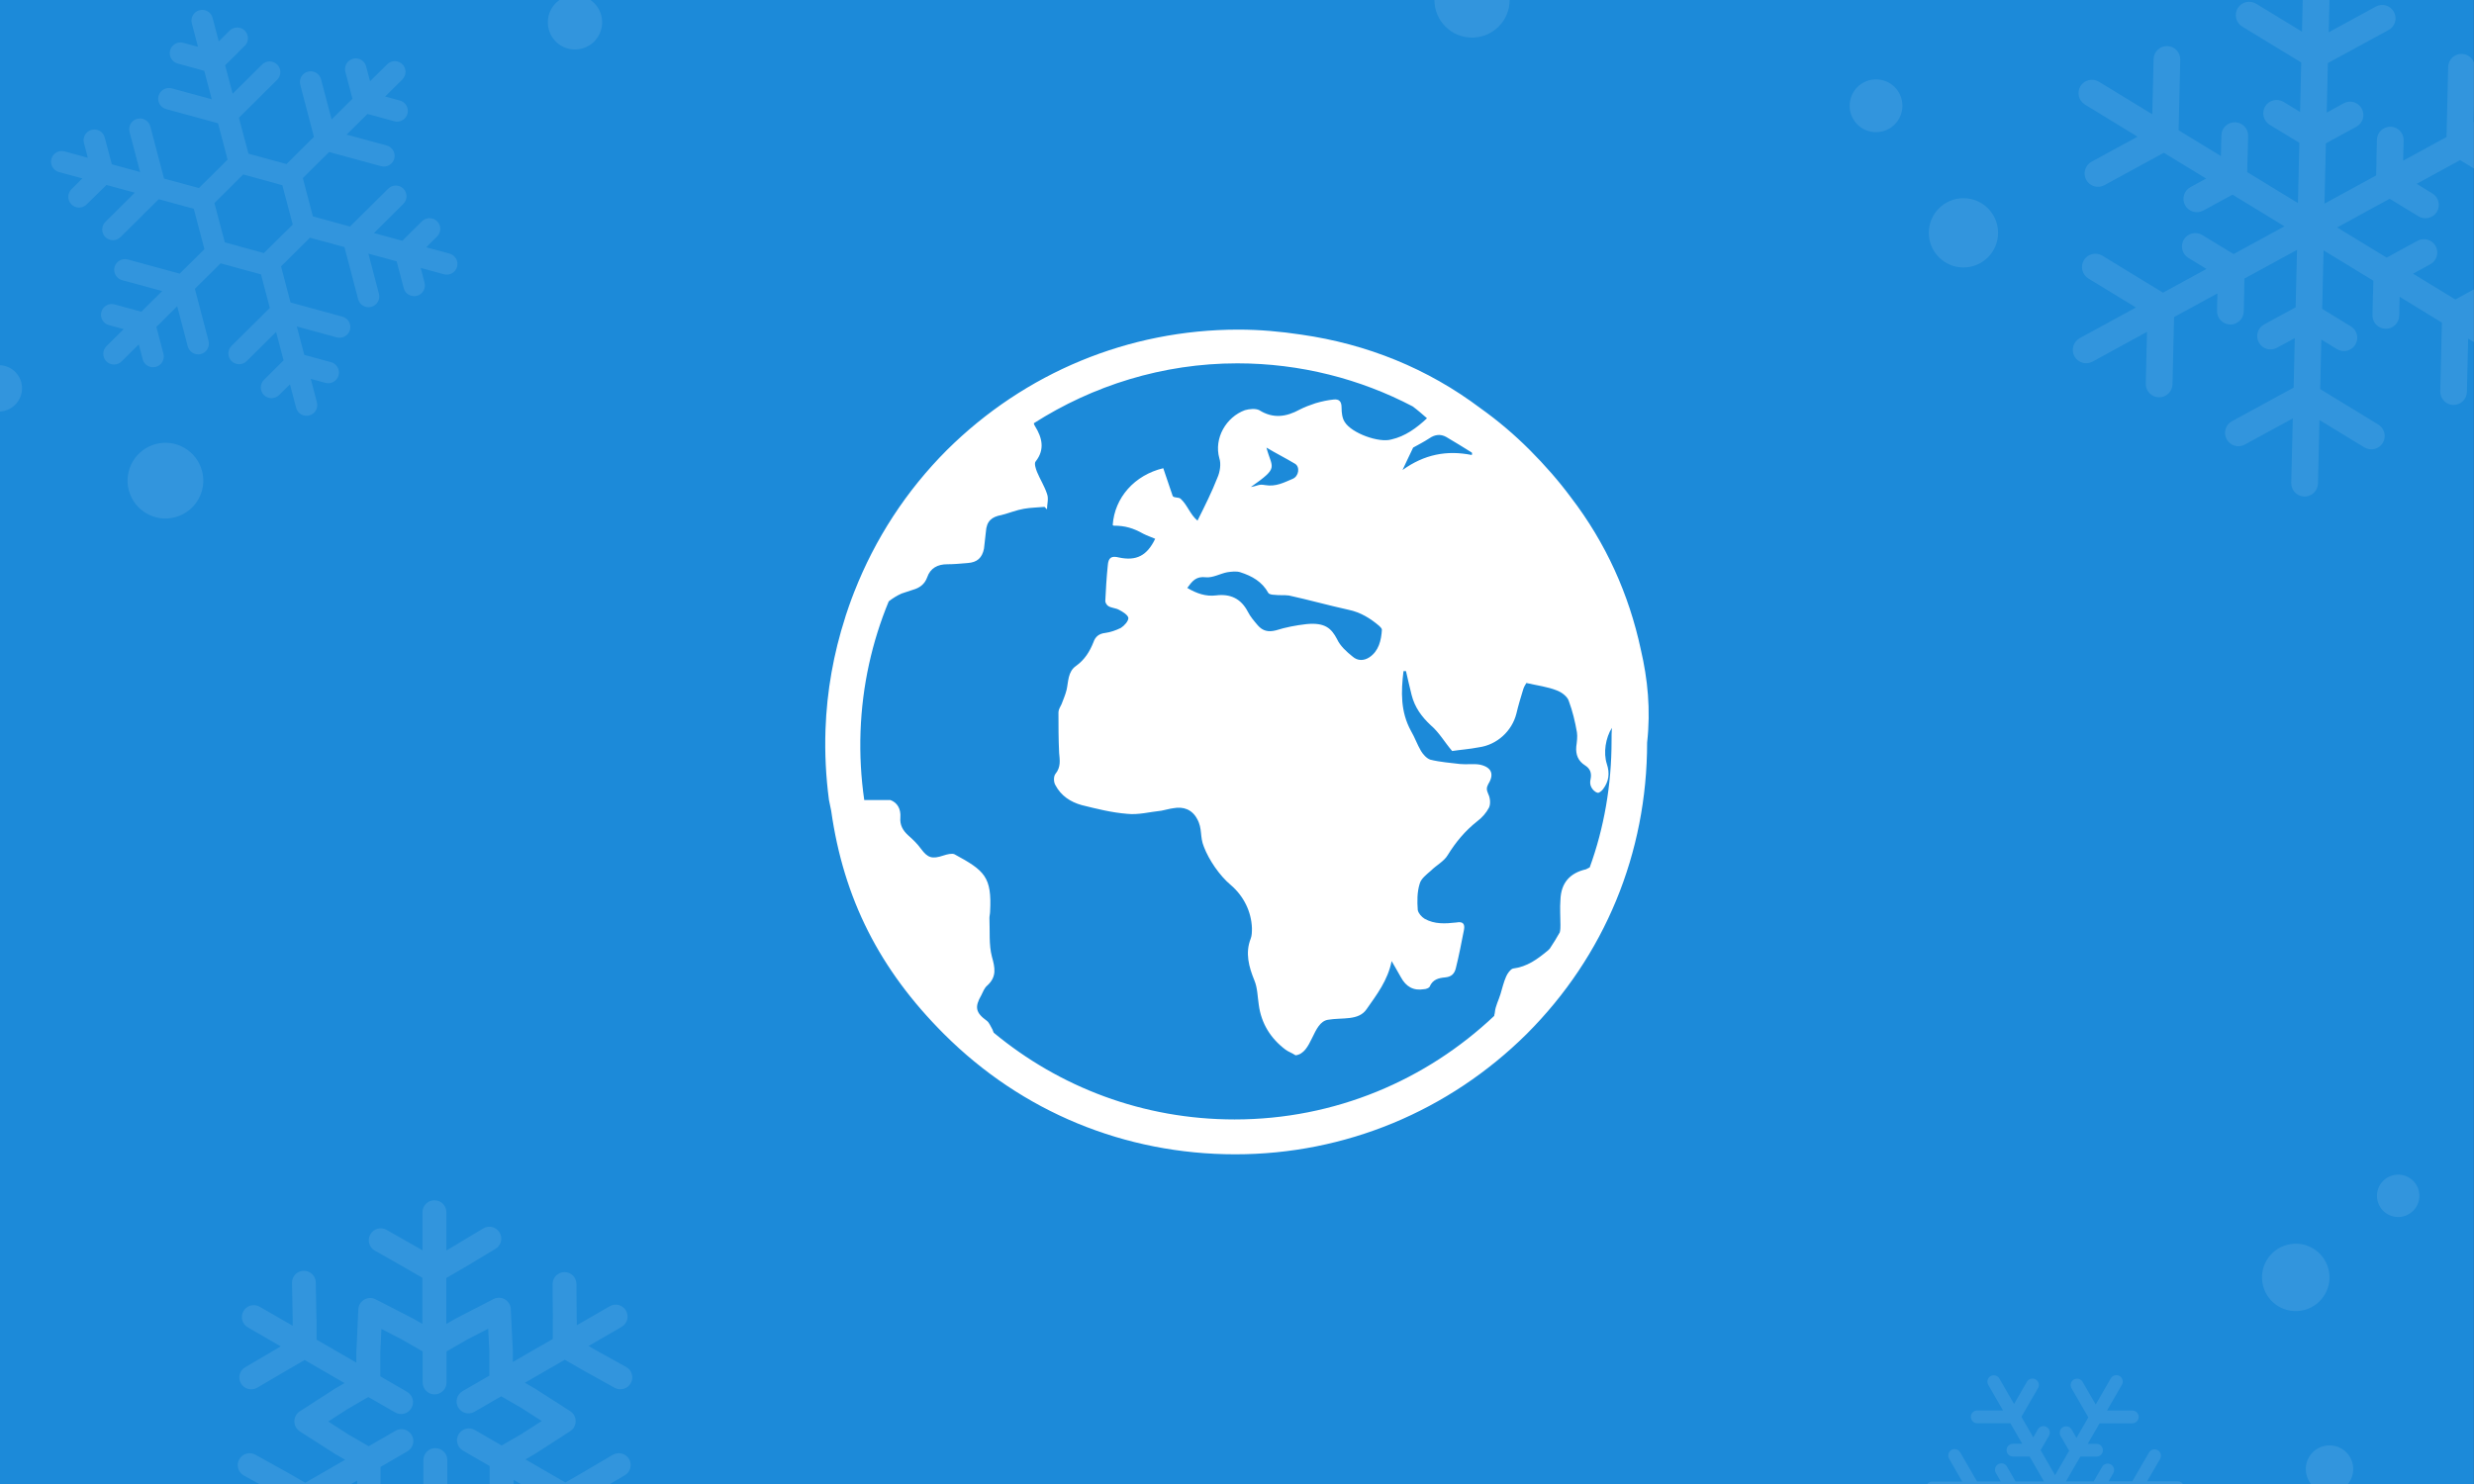 <?xml version="1.0" encoding="utf-8"?>
<!-- Generator: Adobe Illustrator 26.4.0, SVG Export Plug-In . SVG Version: 6.00 Build 0)  -->
<svg version="1.1" id="Ebene_1" xmlns="http://www.w3.org/2000/svg" xmlns:xlink="http://www.w3.org/1999/xlink" x="0px" y="0px"
	 width="300px" height="180px" viewBox="0 0 300 180" style="enable-background:new 0 0 300 180;" xml:space="preserve">
<rect x="0" y="0" width="300" height="180" fill="#333333" stroke="none"/>
<style type="text/css">
	.st0{fill:#1C8AD9;}
	.st1{fill:#FFFFFF;}
	.st2{opacity:0.1;}
	.st3{fill-rule:evenodd;clip-rule:evenodd;fill:#FFFFFF;}
</style>
<g>
	<rect x="-0.01" y="0" class="st0" width="300" height="180"/>
</g>
<g class="st2">
	<path class="st1" d="M75.45,183.78c0.69,0.4,0.93,1.28,0.53,1.97c-0.4,0.69-1.28,0.93-1.97,0.53l-4-2.31v0.77c0,0.03,0,0.07,0,0.1
		l0.08,4.34c0.01,0.8-0.62,1.45-1.42,1.46c-0.8,0.01-1.45-0.62-1.46-1.42l-0.08-4.34c-0.01-0.05-0.01-0.1-0.01-0.15v-2.44
		l-4.83-2.79v1.23c0,0.06,0,0.12-0.01,0.18l-0.23,5.05c-0.03,0.8-0.71,1.41-1.5,1.38c-0.22-0.01-0.42-0.07-0.6-0.16l0,0l-4.55-2.34
		c-0.02-0.01-0.04-0.02-0.06-0.03l-1.06-0.61v5.59l2.09,1.21l0,0l3.68,2.09c0.69,0.39,0.94,1.27,0.54,1.97
		c-0.39,0.69-1.27,0.94-1.97,0.54l-3.71-2.11l0,0l-0.64-0.37v4.62c0,0.8-0.65,1.45-1.45,1.45c-0.8,0-1.45-0.65-1.45-1.45v-4.63
		l-0.69,0.4l-3.78,2.27c-0.68,0.41-1.57,0.19-1.98-0.5c-0.41-0.68-0.19-1.57,0.5-1.98l3.78-2.27c0.02-0.01,0.04-0.03,0.07-0.04
		l2.11-1.22v-5.58l-1.06,0.61c-0.02,0.01-0.05,0.03-0.07,0.04l-4.59,2.37c-0.71,0.37-1.58,0.09-1.94-0.62
		c-0.11-0.2-0.16-0.42-0.16-0.64l-0.25-5.07c0-0.02,0-0.05,0-0.07h0v-1.23l-4.84,2.79v2.42h-0.01l0.03,4.24
		c0,0.8-0.64,1.44-1.44,1.45c-0.8,0-1.44-0.64-1.45-1.44l-0.03-4.26h-0.01v-0.75l-4,2.31c-0.69,0.4-1.57,0.16-1.97-0.53
		c-0.4-0.69-0.16-1.57,0.53-1.97l4.01-2.32l-0.65-0.38l0,0l-3.91-2.17c-0.7-0.39-0.95-1.27-0.56-1.96c0.39-0.7,1.27-0.95,1.96-0.56
		l3.91,2.17l0,0l2.13,1.23l4.84-2.79l-1.07-0.62c-0.02-0.01-0.04-0.02-0.06-0.03l0,0l-4.36-2.79c-0.67-0.43-0.87-1.32-0.44-2
		c0.12-0.19,0.28-0.34,0.46-0.45l4.28-2.76c0.03-0.02,0.06-0.04,0.09-0.05l1.03-0.6l-4.84-2.8l-2.09,1.21l0,0l-3.66,2.15
		c-0.69,0.4-1.57,0.17-1.97-0.51c-0.4-0.69-0.17-1.57,0.51-1.97l3.67-2.15l0,0l0.65-0.38l-4-2.31c-0.69-0.4-0.93-1.28-0.53-1.97
		c0.4-0.69,1.28-0.93,1.97-0.53l4,2.31v-0.77c0-0.03,0-0.07,0-0.1l-0.08-4.34c-0.01-0.8,0.62-1.45,1.42-1.46
		c0.8-0.01,1.45,0.62,1.46,1.42l0.08,4.34c0.01,0.05,0.01,0.1,0.01,0.15v2.44l4.83,2.79v-1.23c0-0.06,0-0.12,0.01-0.18l0.23-5.05
		c0.03-0.8,0.71-1.41,1.5-1.38c0.22,0.01,0.42,0.07,0.6,0.16l0,0l4.55,2.34c0.02,0.01,0.04,0.02,0.06,0.03l1.06,0.61v-5.59
		l-2.09-1.21l0,0l-3.68-2.09c-0.69-0.39-0.94-1.27-0.54-1.97c0.39-0.69,1.27-0.94,1.97-0.54l3.71,2.11l0,0l0.64,0.37v-4.62
		c0-0.8,0.65-1.45,1.45-1.45c0.8,0,1.45,0.65,1.45,1.45v4.63l0.69-0.4l3.78-2.27c0.68-0.41,1.57-0.19,1.98,0.5
		c0.41,0.68,0.19,1.57-0.5,1.98l-3.78,2.27c-0.02,0.01-0.04,0.03-0.07,0.04l-2.11,1.22v5.58l1.06-0.61
		c0.02-0.01,0.05-0.03,0.07-0.04l4.59-2.37c0.71-0.37,1.58-0.09,1.94,0.62c0.11,0.2,0.16,0.42,0.16,0.64l0.25,5.07
		c0,0.02,0,0.05,0,0.07h0v1.23l4.84-2.79v-2.42h0.01l-0.03-4.24c0-0.8,0.64-1.44,1.44-1.45c0.8,0,1.44,0.64,1.45,1.44l0.03,4.26
		h0.01v0.75l4-2.31c0.69-0.4,1.57-0.16,1.97,0.53c0.4,0.69,0.16,1.57-0.53,1.97l-4.01,2.32l0.65,0.38l0,0l3.91,2.17
		c0.7,0.39,0.95,1.27,0.56,1.96c-0.39,0.7-1.27,0.95-1.96,0.56l-3.91-2.17l0,0l-2.13-1.23l-4.84,2.79l1.07,0.62
		c0.02,0.01,0.04,0.02,0.06,0.03l0,0l4.36,2.79c0.67,0.43,0.87,1.32,0.44,2c-0.12,0.19-0.28,0.34-0.46,0.45l-4.28,2.76
		c-0.03,0.02-0.06,0.04-0.09,0.05l-1.03,0.6l4.84,2.8l2.09-1.21l0,0l3.66-2.15c0.69-0.4,1.57-0.17,1.97,0.51s0.17,1.57-0.51,1.97
		l-3.67,2.15l0,0l-0.65,0.38L75.45,183.78L75.45,183.78z M59.39,177.83l-3.25-1.88c-0.69-0.4-0.93-1.28-0.53-1.97
		c0.4-0.69,1.28-0.93,1.97-0.53l3.25,1.88l2.47-1.43l2.39-1.54l-2.44-1.57l-2.47-1.43l-0.28,0.16l0,0l-2.97,1.72
		c-0.69,0.4-1.57,0.16-1.97-0.53c-0.4-0.69-0.16-1.57,0.53-1.97l2.97-1.72l0,0l0.28-0.16v-2.9h0l-0.14-2.8l-2.57,1.33l-2.48,1.43
		v3.76c0,0.8-0.65,1.45-1.45,1.45c-0.8,0-1.45-0.65-1.45-1.45v-3.76l-2.48-1.43l-2.52-1.3l-0.13,2.81l0,0.04v2.9l0.28,0.16
		c0.03,0.01,0.05,0.03,0.07,0.05l2.89,1.67c0.69,0.4,0.93,1.28,0.53,1.97c-0.4,0.69-1.28,0.93-1.97,0.53l-2.9-1.67
		c-0.03-0.01-0.05-0.03-0.08-0.04l-0.28-0.16l-2.47,1.43l-2.39,1.54l2.44,1.57l2.47,1.43l0.28-0.16l0,0l2.97-1.72
		c0.69-0.4,1.57-0.16,1.97,0.53c0.4,0.69,0.16,1.57-0.53,1.97l-2.97,1.72l0,0l-0.28,0.16v2.9h0l0.14,2.8l2.57-1.33l2.48-1.43v-3.76
		c0-0.8,0.65-1.45,1.45-1.45c0.8,0,1.45,0.65,1.45,1.45v3.76l2.48,1.43l2.52,1.3l0.13-2.81l0-0.04V177.83L59.39,177.83z"/>
</g>
<g class="st2">
	<path class="st3" d="M183.06,0c0-2.52-2.04-4.56-4.56-4.56c-2.52,0-4.56,2.04-4.56,4.56c0,2.52,2.04,4.56,4.56,4.56
		C181.02,4.56,183.06,2.52,183.06,0L183.06,0z"/>
</g>
<g class="st2">
	<path class="st3" d="M230.69,12.83c0-1.77-1.43-3.2-3.2-3.2s-3.2,1.43-3.2,3.2s1.43,3.2,3.2,3.2S230.69,14.59,230.69,12.83
		L230.69,12.83z"/>
</g>
<g class="st2">
	<path class="st1" d="M30.13,18.64l4.61,1.26l3.33-3.3l-1.66-6.32c-0.18-0.69,0.23-1.41,0.93-1.59c0.69-0.18,1.41,0.23,1.59,0.93
		l1.28,4.87l2.53-2.51l-0.86-3.26c-0.18-0.7,0.23-1.41,0.93-1.59c0.7-0.18,1.41,0.23,1.59,0.93l0.47,1.8l2.09-2.07
		c0.51-0.5,1.33-0.5,1.84,0.01c0.5,0.51,0.5,1.33-0.01,1.84l-2.09,2.07l1.8,0.49c0.69,0.19,1.1,0.91,0.91,1.6
		c-0.19,0.69-0.91,1.1-1.6,0.91l-3.25-0.89l-2.53,2.51l4.86,1.32c0.69,0.19,1.1,0.9,0.92,1.59c-0.19,0.69-0.9,1.1-1.59,0.92
		l-6.31-1.72l-3.19,3.16l1.22,4.65l4.5,1.23l4.64-4.6c0.51-0.5,1.33-0.5,1.84,0.01c0.5,0.51,0.5,1.33-0.01,1.84l-3.57,3.54
		l3.44,0.94l2.39-2.37c0.51-0.51,1.33-0.5,1.84,0.01c0.51,0.51,0.5,1.33-0.01,1.84l-1.32,1.31L52,30.08l0,0l2.51,0.68
		c0.69,0.19,1.1,0.9,0.92,1.59c-0.19,0.69-0.9,1.1-1.59,0.92l-2.51-0.69l0,0l-0.32-0.09l0.47,1.8c0.18,0.7-0.23,1.41-0.93,1.59
		c-0.7,0.18-1.41-0.23-1.59-0.93l-0.86-3.25l-3.43-0.94l1.28,4.87c0.18,0.69-0.23,1.41-0.93,1.59c-0.69,0.18-1.41-0.23-1.59-0.93
		l-1.66-6.32l-4.19-1.14l-1.98,1.97l0,0l-1.52,1.51l1.15,4.38l6.3,1.72c0.69,0.19,1.1,0.91,0.91,1.6c-0.19,0.69-0.91,1.1-1.6,0.91
		l-4.85-1.32l0.91,3.45l3.24,0.88c0.69,0.19,1.1,0.9,0.92,1.59c-0.19,0.69-0.9,1.1-1.59,0.92l-1.79-0.49l0.75,2.85
		c0.18,0.7-0.23,1.41-0.93,1.59c-0.7,0.18-1.41-0.23-1.59-0.93l-0.75-2.85l-1.32,1.31c-0.51,0.5-1.33,0.5-1.84-0.01
		c-0.5-0.51-0.5-1.33,0.01-1.84l2.38-2.36l-0.91-3.45l-3.57,3.54c-0.51,0.51-1.33,0.5-1.84-0.01c-0.51-0.51-0.5-1.33,0.01-1.84
		l4.64-4.6l-1.07-4.07l-4.9-1.34l-3.12,3.09l1.66,6.32c0.18,0.69-0.23,1.41-0.93,1.59c-0.69,0.18-1.41-0.23-1.59-0.93l-1.28-4.87
		l-2.53,2.51l0.86,3.26c0.18,0.7-0.23,1.41-0.93,1.59c-0.7,0.18-1.41-0.23-1.59-0.93l-0.47-1.8l-2.09,2.07
		c-0.51,0.5-1.33,0.5-1.84-0.01c-0.5-0.51-0.5-1.33,0.01-1.84l2.09-2.07l-1.8-0.49c-0.69-0.19-1.1-0.91-0.91-1.6
		c0.19-0.69,0.91-1.1,1.6-0.91l3.25,0.89l2.53-2.51l-4.86-1.32c-0.69-0.19-1.1-0.9-0.92-1.59c0.19-0.69,0.9-1.1,1.59-0.92l6.31,1.72
		l3-2.97l-1.29-4.9l-4.25-1.16l-4.64,4.6c-0.51,0.5-1.33,0.5-1.84-0.01c-0.5-0.51-0.5-1.33,0.01-1.84l3.57-3.54l-3.44-0.94
		L10.5,24.8c-0.51,0.51-1.33,0.5-1.84-0.01c-0.51-0.51-0.5-1.33,0.01-1.84l1.32-1.31l-0.33-0.09l0,0l-2.51-0.68
		c-0.69-0.19-1.1-0.9-0.92-1.59c0.19-0.69,0.9-1.1,1.59-0.92l2.51,0.69l0,0l0.32,0.09l-0.47-1.8c-0.18-0.7,0.23-1.41,0.93-1.59
		c0.7-0.18,1.41,0.23,1.59,0.93l0.86,3.25l3.43,0.94l-1.28-4.87c-0.18-0.69,0.23-1.41,0.93-1.59c0.69-0.18,1.41,0.23,1.59,0.93
		l1.66,6.32l4.23,1.15l1.77-1.75l0,0l1.71-1.7l-1.16-4.41l-6.3-1.72c-0.69-0.19-1.1-0.91-0.91-1.6c0.19-0.69,0.91-1.1,1.6-0.91
		l4.85,1.32l-0.91-3.45L21.54,7.7c-0.69-0.19-1.1-0.9-0.91-1.59c0.19-0.69,0.9-1.1,1.59-0.92l1.79,0.49l-0.75-2.85
		c-0.18-0.7,0.23-1.41,0.93-1.59c0.7-0.18,1.41,0.23,1.59,0.93l0.75,2.85l1.32-1.31c0.51-0.5,1.33-0.5,1.84,0.01
		c0.5,0.51,0.5,1.33-0.01,1.84L27.3,7.92l0.91,3.45l3.57-3.54c0.51-0.51,1.33-0.5,1.84,0.01c0.51,0.51,0.5,1.33-0.01,1.84l-4.64,4.6
		L30.13,18.64L30.13,18.64z M31.87,21.81l-2.38-0.65l-1.75,1.74l0,0l-1.74,1.73l1.26,4.77L32,30.7l1.75-1.73l0,0l1.75-1.73
		l-1.26-4.77L31.87,21.81L31.87,21.81z"/>
</g>
<g class="st2">
	<path class="st3" d="M24.5,57.13c-0.65-2.45-3.16-3.92-5.61-3.27c-2.45,0.65-3.92,3.16-3.27,5.61c0.65,2.45,3.16,3.92,5.61,3.27
		C23.68,62.09,25.15,59.58,24.5,57.13L24.5,57.13z"/>
</g>
<g class="st2">
	<path class="st3" d="M72.91,1.87c-0.46-1.76-2.26-2.81-4.02-2.35c-1.76,0.46-2.81,2.26-2.35,4.02C67,5.31,68.8,6.36,70.56,5.89
		C72.32,5.43,73.37,3.63,72.91,1.87L72.91,1.87z"/>
</g>
<g class="st2">
	<path class="st3" d="M2.58,46.39c-0.39-1.5-1.93-2.4-3.43-2c-1.5,0.39-2.4,1.93-2,3.43c0.39,1.5,1.93,2.4,3.43,2
		C2.07,49.42,2.97,47.89,2.58,46.39L2.58,46.39z"/>
</g>
<g class="st2">
	<path class="st3" d="M282.34,153.9c-0.57-2.18-2.81-3.49-5-2.91c-2.18,0.57-3.49,2.81-2.91,4.99c0.57,2.18,2.81,3.49,5,2.91
		C281.61,158.32,282.92,156.08,282.34,153.9L282.34,153.9z"/>
</g>
<g class="st2">
	<path class="st3" d="M293.29,144.39c-0.36-1.37-1.76-2.19-3.14-1.83c-1.37,0.36-2.19,1.76-1.83,3.14c0.36,1.37,1.76,2.19,3.14,1.83
		C292.84,147.16,293.65,145.76,293.29,144.39L293.29,144.39z"/>
</g>
<g class="st2">
	<path class="st3" d="M234.3,181.26c-0.43,0-0.77-0.35-0.77-0.78c0-0.43,0.35-0.77,0.78-0.77c1.21,0,2.42,0,3.64,0
		c-0.53-0.93-1.07-1.85-1.6-2.78c-0.21-0.37-0.09-0.84,0.28-1.06c0.37-0.21,0.84-0.09,1.06,0.28c0.68,1.18,1.37,2.37,2.05,3.55
		c0.96,0,1.92,0,2.88,0c-0.2-0.35-0.4-0.7-0.6-1.04c-0.21-0.37-0.09-0.85,0.28-1.06c0.37-0.21,0.85-0.09,1.06,0.28
		c0.21,0.36,0.41,0.71,0.62,1.07c0,0,0,0,0,0c0.14,0.25,0.29,0.5,0.43,0.75c1.15,0,2.3,0,3.45,0c-0.58-1.01-1.17-2.02-1.75-3.03
		c-0.67,0-1.35,0-2.02,0c-0.43,0-0.77-0.35-0.77-0.78c0-0.43,0.35-0.77,0.78-0.77c0.37,0,0.75,0,1.12,0
		c-0.48-0.83-0.96-1.66-1.44-2.49c-1.34,0-2.68,0-4.02,0c-0.43,0-0.77-0.35-0.77-0.78c0-0.43,0.35-0.77,0.78-0.77
		c1.04,0,2.08,0,3.12,0c-0.6-1.03-1.19-2.07-1.79-3.1c-0.21-0.37-0.09-0.85,0.28-1.06c0.37-0.21,0.85-0.09,1.06,0.28
		c0.6,1.03,1.19,2.07,1.79,3.1c0.15-0.26,0.3-0.51,0.44-0.77c0,0,0,0,0,0c0.37-0.64,0.74-1.29,1.12-1.93
		c0.21-0.37,0.69-0.5,1.06-0.28c0.37,0.21,0.5,0.69,0.28,1.06c-0.37,0.64-0.74,1.29-1.12,1.93c0,0,0,0,0,0
		c-0.3,0.51-0.59,1.03-0.89,1.54c0.48,0.83,0.96,1.66,1.44,2.49c0.19-0.32,0.37-0.65,0.56-0.97c0.21-0.37,0.69-0.5,1.06-0.28
		c0.37,0.21,0.5,0.69,0.28,1.06c-0.21,0.36-0.41,0.71-0.62,1.07c0,0,0,0,0,0c-0.13,0.23-0.26,0.45-0.39,0.68
		c0.58,1.01,1.17,2.02,1.75,3.03c0.57-0.99,1.14-1.97,1.71-2.96c-0.14-0.24-0.28-0.48-0.42-0.73c0,0,0,0,0,0
		c-0.21-0.36-0.41-0.71-0.62-1.07c-0.21-0.37-0.09-0.85,0.28-1.06c0.37-0.21,0.85-0.09,1.06,0.28c0.2,0.34,0.39,0.68,0.59,1.02
		c0.48-0.83,0.96-1.66,1.44-2.49c-0.68-1.18-1.36-2.35-2.04-3.53c-0.21-0.37-0.09-0.85,0.28-1.06c0.37-0.21,0.85-0.09,1.06,0.28
		c0.53,0.92,1.06,1.83,1.59,2.75c0.61-1.06,1.22-2.12,1.83-3.17c0.21-0.37,0.69-0.5,1.06-0.29c0.37,0.21,0.5,0.69,0.29,1.06
		c-0.6,1.04-1.21,2.09-1.81,3.13c0.28,0,0.56,0,0.84,0c0,0,0,0,0,0c0.74,0,1.49,0,2.23,0c0.43,0,0.77,0.35,0.77,0.78
		c0,0.43-0.35,0.77-0.78,0.77c-0.74,0-1.49,0-2.23,0c0,0,0,0,0,0c-0.58,0-1.15,0-1.73,0c-0.48,0.83-0.96,1.66-1.44,2.49
		c0.36,0,0.72,0,1.07,0c0.43,0,0.77,0.35,0.77,0.78c0,0.43-0.35,0.77-0.78,0.77c-0.41,0-0.82,0-1.23,0c0,0,0,0,0,0
		c-0.24,0-0.49,0-0.73,0c-0.58,1-1.16,2.01-1.74,3.01c1.12,0,2.25,0,3.37,0c0.13-0.23,0.27-0.47,0.4-0.7c0,0,0,0,0,0
		c0.21-0.36,0.41-0.71,0.62-1.07c0.21-0.37,0.69-0.5,1.06-0.29c0.37,0.21,0.5,0.69,0.29,1.06c-0.19,0.33-0.38,0.66-0.57,0.99
		c0.96,0,1.92,0,2.88,0c0.3-0.52,0.6-1.04,0.9-1.56c0,0,0,0,0,0c0.37-0.64,0.74-1.29,1.12-1.93c0.21-0.37,0.69-0.5,1.06-0.29
		c0.37,0.21,0.5,0.69,0.29,1.06c-0.37,0.64-0.74,1.29-1.12,1.93c0,0,0,0,0,0c-0.15,0.26-0.3,0.53-0.46,0.79c1.24,0,2.48,0,3.72,0
		c0.43,0,0.77,0.35,0.77,0.78c0,0.43-0.35,0.77-0.78,0.77c-1.23,0-2.46,0-3.7,0c0.52,0.89,1.03,1.79,1.55,2.68
		c0.21,0.37,0.09,0.84-0.28,1.06c-0.37,0.21-0.84,0.09-1.06-0.28c-0.67-1.15-1.33-2.31-2-3.46c-0.96,0-1.92,0-2.88,0
		c0.18,0.32,0.37,0.64,0.55,0.95c0.21,0.37,0.09,0.85-0.28,1.06c-0.37,0.21-0.85,0.09-1.06-0.28c-0.21-0.36-0.41-0.71-0.62-1.07
		c0,0,0,0,0,0c-0.13-0.22-0.25-0.44-0.38-0.66c-1.13,0-2.26,0-3.39,0c0.57,0.98,1.13,1.96,1.7,2.94c0.24,0,0.48,0,0.73,0
		c0,0,0,0,0,0c0.41,0,0.82,0,1.23,0c0.43,0,0.77,0.34,0.78,0.77c0,0.43-0.34,0.77-0.77,0.78c-0.36,0-0.71,0-1.07,0
		c0.48,0.83,0.96,1.66,1.44,2.49c1.32,0,2.64,0,3.96,0c0.43,0,0.77,0.35,0.77,0.78c0,0.43-0.35,0.77-0.78,0.77
		c-1.02,0-2.04,0-3.06,0c0.61,1.06,1.23,2.13,1.84,3.19c0.21,0.37,0.09,0.85-0.28,1.06c-0.37,0.21-0.85,0.09-1.06-0.28
		c-0.62-1.08-1.25-2.16-1.87-3.25c-0.16,0.27-0.32,0.55-0.47,0.82c0,0,0,0,0,0c-0.37,0.64-0.74,1.29-1.12,1.93
		c-0.21,0.37-0.69,0.5-1.06,0.28c-0.37-0.21-0.5-0.69-0.28-1.06c0.37-0.64,0.74-1.29,1.12-1.93c0,0,0,0,0,0
		c0.31-0.53,0.61-1.06,0.92-1.6c-0.48-0.83-0.96-1.66-1.44-2.49c-0.2,0.34-0.39,0.68-0.59,1.03c-0.21,0.37-0.69,0.5-1.06,0.28
		c-0.37-0.21-0.5-0.69-0.28-1.06c0.21-0.36,0.41-0.71,0.62-1.07c0,0,0,0,0,0c0.14-0.24,0.28-0.49,0.42-0.73
		c-0.56-0.96-1.11-1.93-1.67-2.89c-0.58,1-1.16,2.01-1.74,3.01c0.11,0.19,0.22,0.39,0.34,0.58c0,0,0,0,0,0
		c0.21,0.36,0.41,0.71,0.62,1.07c0.21,0.37,0.09,0.85-0.28,1.06c-0.37,0.21-0.85,0.09-1.06-0.28c-0.17-0.29-0.34-0.58-0.51-0.88
		c-0.48,0.83-0.96,1.66-1.44,2.49c0.65,1.13,1.3,2.26,1.95,3.38c0.21,0.37,0.09,0.85-0.28,1.06c-0.37,0.21-0.85,0.09-1.06-0.28
		c-0.5-0.87-1-1.74-1.5-2.61c-0.6,1.04-1.2,2.08-1.8,3.12c-0.21,0.37-0.69,0.5-1.06,0.29c-0.37-0.21-0.5-0.69-0.29-1.06
		c0.62-1.07,1.24-2.15,1.86-3.22c-0.33,0-0.67,0-1,0c0,0,0,0,0,0c-0.74,0-1.49,0-2.23,0c-0.43,0-0.77-0.35-0.77-0.78
		c0-0.43,0.35-0.77,0.78-0.77c0.74,0,1.49,0,2.23,0c0,0,0,0,0,0c0.63,0,1.26,0,1.9,0c0.48-0.83,0.96-1.66,1.44-2.49c0,0,0,0,0,0
		c0,0,0,0,0,0c-0.41,0-0.82,0-1.23,0c-0.43,0-0.77-0.35-0.77-0.78c0-0.43,0.35-0.77,0.78-0.77c0.41,0,0.82,0,1.23,0c0,0,0,0,0,0
		c0.3,0,0.6,0,0.9,0c0.56-0.97,1.12-1.95,1.68-2.92c-1.18,0-2.36,0-3.53,0c-0.12,0.2-0.23,0.41-0.35,0.61c0,0,0,0,0,0
		c-0.21,0.36-0.41,0.71-0.62,1.07c-0.21,0.37-0.69,0.5-1.06,0.29c-0.37-0.21-0.5-0.69-0.29-1.06c0.17-0.3,0.35-0.6,0.52-0.9
		c-0.96,0-1.92,0-2.88,0c-0.28,0.49-0.57,0.98-0.85,1.47c0,0,0,0,0,0c-0.37,0.64-0.74,1.29-1.12,1.93c-0.21,0.37-0.69,0.5-1.06,0.29
		c-0.37-0.21-0.5-0.69-0.29-1.06c0.37-0.64,0.74-1.29,1.12-1.93c0,0,0,0,0,0c0.13-0.23,0.27-0.47,0.4-0.7
		C236.67,181.26,235.48,181.26,234.3,181.26L234.3,181.26z"/>
</g>
<g class="st2">
	<path class="st3" d="M279.7,178.92c-0.4-1.54,0.51-3.11,2.05-3.51c1.54-0.4,3.11,0.51,3.51,2.05c0.4,1.54-0.51,3.11-2.05,3.51
		C281.67,181.38,280.1,180.46,279.7,178.92L279.7,178.92z"/>
</g>
<g class="st2">
	<path class="st3" d="M242.29,28.24c0-2.32-1.88-4.2-4.2-4.2c-2.32,0-4.2,1.88-4.2,4.2c0,2.32,1.88,4.2,4.2,4.2
		C240.41,32.44,242.29,30.56,242.29,28.24L242.29,28.24z"/>
</g>
<g class="st2">
	<path class="st3" d="M252.82,12.68c-0.76-0.47-1-1.46-0.54-2.23c0.47-0.76,1.46-1,2.23-0.54c2.16,1.32,4.32,2.64,6.48,3.95
		c0.05-2.23,0.11-4.46,0.16-6.69c0.02-0.89,0.76-1.6,1.65-1.58c0.89,0.02,1.6,0.76,1.58,1.65c-0.07,2.85-0.14,5.7-0.2,8.56
		c1.71,1.04,3.42,2.08,5.13,3.13c0.02-0.84,0.04-1.68,0.06-2.52c0.02-0.9,0.76-1.6,1.66-1.58c0.9,0.02,1.6,0.76,1.58,1.66
		c-0.02,0.86-0.04,1.72-0.06,2.58c0,0,0,0-0.01,0c-0.01,0.6-0.03,1.21-0.04,1.81c2.05,1.25,4.1,2.5,6.15,3.75
		c0.06-2.44,0.12-4.87,0.17-7.31c-1.2-0.73-2.4-1.46-3.6-2.19c-0.76-0.47-1-1.46-0.54-2.23c0.47-0.76,1.46-1,2.23-0.54
		c0.67,0.41,1.33,0.81,2,1.22c0.05-2,0.1-4,0.14-6c-2.39-1.45-4.77-2.91-7.16-4.36c-0.76-0.47-1-1.46-0.54-2.23
		c0.47-0.76,1.46-1,2.23-0.54c1.85,1.13,3.71,2.26,5.56,3.39c0.06-2.49,0.12-4.99,0.18-7.48c0.02-0.9,0.77-1.6,1.66-1.58
		c0.9,0.02,1.6,0.77,1.58,1.66c-0.06,2.49-0.12,4.99-0.18,7.48c0.54-0.3,1.08-0.59,1.62-0.89c0,0,0,0,0.01,0
		c1.36-0.74,2.73-1.49,4.09-2.23c0.78-0.43,1.76-0.14,2.19,0.65c0.43,0.78,0.14,1.77-0.65,2.19c-1.36,0.74-2.72,1.49-4.09,2.23
		c0,0,0,0,0,0c-1.09,0.59-2.18,1.19-3.27,1.78c-0.05,2-0.1,4-0.14,6.01c0.69-0.38,1.37-0.75,2.06-1.13
		c0.78-0.43,1.76-0.14,2.19,0.65c0.43,0.78,0.14,1.76-0.65,2.19c-0.75,0.41-1.5,0.82-2.26,1.23c0,0,0,0,0,0
		c-0.48,0.26-0.96,0.52-1.44,0.79c-0.06,2.44-0.12,4.87-0.17,7.31c2.09-1.14,4.18-2.28,6.27-3.42c0.01-0.58,0.03-1.17,0.04-1.75
		c0,0,0,0-0.01,0c0.02-0.86,0.04-1.72,0.06-2.58c0.02-0.9,0.77-1.6,1.66-1.58s1.6,0.76,1.58,1.66c-0.02,0.82-0.04,1.64-0.06,2.46
		c1.75-0.96,3.51-1.92,5.26-2.87c0.07-2.83,0.14-5.66,0.2-8.5c0.02-0.9,0.76-1.6,1.66-1.58c0.9,0.02,1.6,0.77,1.58,1.66
		c-0.05,2.21-0.11,4.42-0.16,6.62c2.24-1.22,4.48-2.44,6.71-3.66c0.78-0.43,1.77-0.14,2.2,0.64c0.43,0.78,0.14,1.77-0.64,2.2
		c-2.21,1.21-4.42,2.41-6.63,3.62c0.5,0.3,0.99,0.61,1.49,0.91c0,0,0,0,0.01,0c1.33,0.81,2.65,1.62,3.98,2.43
		c0.76,0.47,1,1.46,0.54,2.23c-0.47,0.76-1.46,1-2.23,0.54c-1.33-0.81-2.65-1.62-3.98-2.43c0,0,0,0,0,0
		c-1.03-0.63-2.06-1.25-3.08-1.88c-1.76,0.96-3.52,1.92-5.27,2.88c0.64,0.39,1.28,0.78,1.91,1.17c0.76,0.47,1,1.46,0.54,2.23
		c-0.47,0.76-1.46,1-2.23,0.54c-0.73-0.45-1.47-0.89-2.2-1.34c0,0,0,0,0,0c-0.43-0.27-0.87-0.53-1.3-0.79
		c-2.12,1.16-4.25,2.32-6.37,3.48c2,1.22,4,2.44,6.01,3.66c0.49-0.27,0.99-0.54,1.48-0.81c0,0,0,0,0,0
		c0.75-0.41,1.51-0.82,2.26-1.23c0.78-0.43,1.77-0.14,2.2,0.64c0.43,0.78,0.14,1.77-0.64,2.2c-0.7,0.38-1.4,0.77-2.1,1.15
		c1.71,1.04,3.42,2.09,5.13,3.13c1.1-0.6,2.21-1.2,3.31-1.81c0,0,0,0,0,0c1.36-0.74,2.73-1.49,4.09-2.23
		c0.78-0.43,1.77-0.14,2.2,0.64c0.43,0.78,0.14,1.77-0.64,2.2c-1.36,0.74-2.73,1.49-4.09,2.23c0,0,0,0-0.01,0
		c-0.56,0.3-1.11,0.61-1.67,0.91c2.21,1.35,4.42,2.7,6.64,4.05c0.76,0.47,1,1.46,0.54,2.23c-0.47,0.76-1.46,1-2.23,0.54
		c-2.2-1.34-4.39-2.68-6.59-4.02c-0.05,2.16-0.1,4.31-0.15,6.47c-0.02,0.89-0.76,1.6-1.65,1.58c-0.89-0.02-1.6-0.76-1.58-1.65
		c0.07-2.78,0.13-5.56,0.2-8.34c-1.71-1.04-3.42-2.08-5.13-3.13c-0.02,0.77-0.04,1.53-0.05,2.3c-0.02,0.9-0.77,1.6-1.66,1.58
		c-0.9-0.02-1.6-0.77-1.58-1.66c0.02-0.86,0.04-1.72,0.06-2.58c0,0,0,0,0.01,0c0.01-0.53,0.03-1.06,0.04-1.59
		c-2.01-1.23-4.03-2.46-6.04-3.68c-0.06,2.36-0.11,4.73-0.17,7.09c0.43,0.26,0.86,0.53,1.29,0.79c0,0,0,0,0,0
		c0.73,0.45,1.46,0.89,2.19,1.34c0.76,0.46,1.01,1.46,0.54,2.22c-0.46,0.76-1.46,1.01-2.22,0.54c-0.63-0.39-1.27-0.77-1.9-1.16
		c-0.05,2-0.1,4-0.14,6.01c2.35,1.43,4.7,2.87,7.05,4.3c0.76,0.47,1,1.46,0.54,2.23c-0.47,0.76-1.46,1-2.23,0.54
		c-1.82-1.11-3.64-2.22-5.45-3.32c-0.06,2.57-0.12,5.13-0.18,7.7c-0.02,0.9-0.77,1.6-1.66,1.58c-0.9-0.02-1.6-0.77-1.58-1.66
		c0.06-2.61,0.12-5.22,0.19-7.82c-0.58,0.32-1.16,0.63-1.73,0.95c0,0,0,0-0.01,0c-1.36,0.74-2.73,1.49-4.09,2.23
		c-0.78,0.43-1.76,0.14-2.19-0.65c-0.43-0.78-0.14-1.76,0.65-2.19c1.36-0.74,2.72-1.49,4.09-2.23c0,0,0,0,0,0
		c1.13-0.61,2.25-1.23,3.38-1.84c0.05-2,0.1-4,0.14-6.01c-0.72,0.39-1.45,0.79-2.17,1.18c-0.78,0.43-1.76,0.14-2.19-0.65
		c-0.43-0.78-0.14-1.76,0.65-2.19c0.75-0.41,1.5-0.82,2.26-1.23c0,0,0,0,0,0c0.52-0.28,1.03-0.56,1.55-0.84
		c0.06-2.32,0.11-4.64,0.17-6.97c-2.13,1.16-4.25,2.32-6.38,3.48c-0.01,0.47-0.02,0.94-0.03,1.41c0,0,0,0,0.01,0
		c-0.02,0.86-0.04,1.72-0.06,2.58c-0.02,0.9-0.76,1.6-1.66,1.58c-0.9-0.02-1.6-0.77-1.58-1.66c0.02-0.7,0.03-1.41,0.05-2.11
		c-1.75,0.96-3.51,1.92-5.26,2.87c-0.06,2.72-0.13,5.44-0.19,8.15c-0.02,0.9-0.77,1.6-1.66,1.58c-0.9-0.02-1.6-0.77-1.58-1.66
		c0.05-2.09,0.1-4.19,0.15-6.28c-2.2,1.2-4.4,2.4-6.6,3.61c-0.78,0.43-1.77,0.14-2.2-0.64c-0.43-0.78-0.14-1.77,0.64-2.2
		c2.27-1.24,4.55-2.48,6.82-3.72c-0.59-0.36-1.19-0.73-1.78-1.09c0,0,0,0-0.01,0c-1.33-0.81-2.65-1.62-3.98-2.43
		c-0.76-0.47-1-1.46-0.54-2.23c0.47-0.76,1.46-1,2.23-0.54c1.33,0.81,2.65,1.62,3.98,2.43c0,0,0,0,0,0
		c1.13,0.69,2.25,1.37,3.38,2.06c1.76-0.96,3.52-1.92,5.28-2.88c0,0,0,0,0,0c0,0,0,0-0.01,0c-0.73-0.45-1.47-0.89-2.2-1.34
		c-0.76-0.47-1-1.46-0.54-2.23c0.47-0.76,1.46-1,2.23-0.54c0.73,0.45,1.47,0.89,2.2,1.34c0,0,0,0,0,0c0.53,0.32,1.07,0.65,1.6,0.97
		c2.06-1.12,4.12-2.25,6.17-3.37c-2.1-1.28-4.2-2.56-6.3-3.84c-0.43,0.23-0.86,0.47-1.29,0.7c0,0,0,0,0,0
		c-0.75,0.41-1.51,0.82-2.26,1.23c-0.78,0.43-1.77,0.14-2.2-0.64c-0.43-0.78-0.14-1.77,0.64-2.2c0.64-0.35,1.27-0.7,1.91-1.04
		c-1.71-1.04-3.42-2.09-5.13-3.13c-1.04,0.57-2.08,1.13-3.12,1.7c0,0,0,0,0,0c-1.36,0.74-2.73,1.49-4.09,2.23
		c-0.78,0.43-1.77,0.14-2.2-0.64c-0.43-0.78-0.14-1.77,0.64-2.2c1.36-0.74,2.73-1.49,4.09-2.23c0,0,0,0,0.01,0
		c0.49-0.27,0.99-0.54,1.48-0.81C257.05,15.26,254.93,13.97,252.82,12.68L252.82,12.68z"/>
</g>
<g>
	<path class="st1" d="M198.97,78.8c-1.44-6.73-4.24-12.94-8.47-18.46c-1.51-2.04-3.18-3.93-4.99-5.75
		c-1.89-1.89-3.86-3.56-5.98-5.07c-6.43-4.84-13.77-7.79-21.72-8.93c-2.5-0.38-5.07-0.61-7.64-0.61c-13.32,0-25.88,5.22-35.34,14.6
		c-4.95,4.95-8.73,10.8-11.23,17.18c0,0.01,0,0.01-0.01,0.02c-0.22,0.57-0.44,1.14-0.64,1.72c-0.14,0.39-0.27,0.79-0.4,1.18
		c-0.02,0.07-0.04,0.14-0.06,0.21c-1.4,4.35-2.23,8.92-2.39,13.61c-0.1,2.89,0.05,5.73,0.42,8.53l0.27,1.31
		c1.51,10.67,5.87,19.27,13.67,27.07c9.46,9.46,21.94,14.6,35.33,14.6c13.32,0,25.88-5.22,35.34-14.6
		c9.46-9.46,14.6-21.94,14.6-35.34C200.18,86.07,199.8,82.36,198.97,78.8z M175.37,53c1.06,0.61,2.12,1.29,3.1,1.89
		c0.08,0.15,0,0.23,0,0.3c-3.03-0.61-5.75-0.08-8.4,1.82c0.45-0.98,0.83-1.74,1.29-2.72c0.53-0.3,1.29-0.68,1.97-1.13
		C174,52.7,174.68,52.62,175.37,53z M195.42,89.85c0,5.37-0.91,10.59-2.65,15.36c-0.15,0.08-0.3,0.15-0.45,0.23
		c-1.97,0.45-3.03,1.66-3.1,3.71c-0.08,0.98,0,2.04,0,3.03c0,0.3,0,0.61-0.08,0.91c-0.38,0.68-0.76,1.29-1.21,1.97
		c-0.08,0.08-0.15,0.15-0.23,0.23c-1.29,1.06-2.5,1.97-4.24,2.19c-0.3,0.08-0.68,0.61-0.83,0.98c-0.3,0.68-0.45,1.36-0.68,2.12
		c-0.23,0.76-0.61,1.44-0.68,2.19c0,0.15-0.08,0.3-0.08,0.45c-8.25,7.79-19.29,12.56-31.48,12.56c-11.12,0-21.26-3.93-29.21-10.52
		c-0.08-0.15-0.08-0.23-0.15-0.38c-0.23-0.38-0.38-0.83-0.68-1.06c-1.36-0.98-1.51-1.66-0.68-3.1c0.23-0.45,0.38-0.91,0.76-1.21
		c1.13-1.06,0.91-2.12,0.53-3.48c-0.38-1.44-0.23-3.1-0.3-4.69c0-0.23,0.08-0.53,0.08-0.76c0.23-4.24-0.68-4.99-4.31-6.96
		c-0.3-0.15-0.91,0-1.36,0.15c-1.36,0.45-1.89,0.3-2.72-0.83c-0.45-0.61-0.98-1.13-1.51-1.59c-0.68-0.61-1.06-1.29-0.98-2.19
		c0.08-1.06-0.38-1.82-1.21-2.12h-3.17c-0.39-2.7-0.55-5.47-0.45-8.31c0.2-5.59,1.4-10.91,3.42-15.79c0.47-0.37,0.98-0.69,1.56-0.95
		c0.45-0.15,0.91-0.3,1.36-0.45c0.83-0.23,1.44-0.68,1.74-1.51c0.38-1.13,1.29-1.59,2.42-1.59c0.83,0,1.66-0.08,2.5-0.15
		c1.13-0.08,1.74-0.61,1.97-1.74c0.08-0.68,0.15-1.36,0.23-2.04c0.08-1.29,0.68-1.82,1.89-2.04c0.91-0.23,1.82-0.61,2.72-0.76
		c0.83-0.15,1.66-0.15,2.5-0.23c0.08,0.08,0.23,0.23,0.3,0.3c0-0.61,0.23-1.29,0-1.89c-0.3-0.91-0.83-1.74-1.21-2.65
		c-0.15-0.38-0.38-1.06-0.15-1.29c1.13-1.44,0.76-2.88-0.08-4.24c-0.08-0.15-0.15-0.23-0.15-0.38c7.11-4.54,15.59-7.26,24.67-7.26
		c7.64,0,14.91,1.89,21.26,5.22c0.61,0.45,1.13,0.91,1.74,1.44c-1.29,1.21-2.65,2.19-4.31,2.57c-1.51,0.45-4.84-0.76-5.67-2.12
		c-0.3-0.45-0.38-1.13-0.38-1.74c0-0.76-0.3-1.06-0.98-0.98c-0.76,0.08-1.44,0.23-2.19,0.45c-0.68,0.23-1.29,0.45-1.89,0.76
		c-1.66,0.91-3.25,1.13-4.92,0.08c-0.45-0.23-1.21-0.15-1.74,0c-2.27,0.83-3.78,3.4-3.1,5.83c0.23,0.68,0.08,1.66-0.23,2.35
		c-0.68,1.74-1.51,3.4-2.42,5.22c-0.91-0.76-1.21-1.89-2.04-2.65c-0.23-0.23-0.91-0.08-0.98-0.38c-0.38-1.13-0.76-2.27-1.13-3.33
		c-3.48,0.83-5.9,3.56-6.13,6.89c0.08,0.08,0.08,0.08,0.15,0.08c1.36,0,2.35,0.3,3.56,0.98c0.45,0.23,0.91,0.38,1.44,0.61
		c-0.98,2.04-2.27,2.72-4.39,2.27c-0.91-0.23-1.29,0-1.36,0.98c-0.15,1.44-0.23,2.88-0.3,4.31c0,0.23,0.23,0.53,0.38,0.61
		c0.38,0.23,0.91,0.23,1.29,0.45c0.45,0.23,1.06,0.61,1.13,0.98c0,0.38-0.45,0.91-0.91,1.21c-0.61,0.3-1.29,0.53-1.89,0.61
		c-0.76,0.08-1.21,0.45-1.44,1.13c-0.45,1.13-1.06,2.12-2.12,2.88c-0.98,0.68-0.91,1.89-1.13,2.88c-0.15,0.61-0.38,1.13-0.61,1.74
		c-0.15,0.3-0.38,0.68-0.38,0.98c0,1.66,0,3.25,0.08,4.92c0.08,0.91,0.23,1.74-0.45,2.57c-0.23,0.3-0.23,0.98,0,1.36
		c0.68,1.29,1.82,2.04,3.18,2.42c1.82,0.45,3.63,0.91,5.52,1.06c1.36,0.15,2.72-0.23,4.16-0.38c0.45-0.08,0.91-0.23,1.44-0.3
		c1.21-0.23,2.27,0.15,2.88,1.29c0.68,1.21,0.3,2.12,0.83,3.4c0.61,1.59,1.89,3.48,3.25,4.62c1.59,1.36,2.5,3.25,2.57,5.22
		c0,0.45,0,0.91-0.15,1.29c-0.68,1.74-0.23,3.4,0.45,5.07c0.38,0.91,0.38,1.97,0.53,2.95c0.3,2.27,1.44,4.09,3.25,5.45
		c0.3,0.23,0.76,0.38,1.21,0.68c2.04-0.23,2.04-4.01,3.93-4.31c1.74-0.3,3.71,0.15,4.69-1.29c1.21-1.74,2.57-3.48,3.03-5.83
		c0.38,0.68,0.76,1.29,1.13,1.97c0.61,1.13,1.51,1.66,2.8,1.44c0.23,0,0.61-0.15,0.68-0.3c0.38-0.91,1.13-1.06,1.89-1.13
		s1.13-0.45,1.29-1.13c0.38-1.51,0.68-3.1,0.98-4.62c0.15-0.76-0.15-1.06-0.91-0.91c-1.36,0.15-2.65,0.23-3.86-0.45
		c-0.38-0.23-0.76-0.68-0.83-1.06c-0.08-1.06-0.08-2.19,0.23-3.18c0.15-0.61,0.83-1.13,1.36-1.59c0.68-0.68,1.59-1.13,2.04-1.89
		c0.98-1.59,2.12-2.95,3.56-4.09c0.61-0.45,1.13-1.06,1.44-1.66c0.23-0.45,0.15-1.21-0.08-1.66c-0.23-0.53-0.23-0.76,0-1.21
		c0.76-1.21,0.38-2.04-0.98-2.35c-0.76-0.15-1.59,0-2.42-0.08c-1.21-0.15-2.42-0.23-3.63-0.53c-0.45-0.15-0.91-0.68-1.13-1.06
		c-0.45-0.76-0.76-1.66-1.21-2.42c-1.29-2.35-1.21-4.77-0.91-7.26c0.08,0,0.23,0,0.3,0c0.23,0.98,0.45,1.97,0.68,2.88
		c0.38,1.51,1.21,2.65,2.35,3.71c0.98,0.83,1.66,2.04,2.57,3.1c0.98-0.15,2.12-0.23,3.25-0.45c2.19-0.3,4.01-1.97,4.54-4.09
		c0.23-0.98,0.53-1.97,0.83-2.95c0.08-0.3,0.3-0.61,0.38-0.76c1.29,0.3,2.57,0.45,3.71,0.91c0.61,0.23,1.29,0.76,1.44,1.29
		c0.45,1.21,0.76,2.5,0.98,3.78c0.08,0.53,0,1.13-0.08,1.74c-0.08,0.98,0.23,1.74,1.06,2.27c0.61,0.38,0.83,0.91,0.68,1.66
		c-0.08,0.3-0.08,0.68,0.08,0.98c0.15,0.3,0.45,0.61,0.76,0.68c0.15,0.08,0.53-0.23,0.68-0.45c0.68-0.91,0.83-1.89,0.45-3.03
		c-0.45-1.36-0.15-3.18,0.61-4.39C195.42,88.79,195.42,89.32,195.42,89.85z M153.57,54.29c1.13,0.68,2.35,1.29,3.48,1.97
		c0.61,0.38,0.45,1.51-0.3,1.82c-1.06,0.45-2.04,0.98-3.33,0.76c-0.83-0.15-0.83,0.08-1.74,0.23
		C155.16,56.63,154.25,56.86,153.57,54.29z M153.8,71.92c0.08,0.15,0.45,0.23,0.76,0.23c0.61,0.08,1.13,0,1.74,0.08
		c2.42,0.53,4.84,1.21,7.26,1.74c1.44,0.3,2.65,1.06,3.71,1.97c0.15,0.15,0.3,0.3,0.3,0.45c-0.08,1.29-0.38,2.57-1.51,3.33
		c-0.68,0.45-1.44,0.45-2.04-0.08c-0.76-0.61-1.51-1.29-1.89-2.12c-0.68-1.29-1.44-2.04-3.71-1.82c-1.29,0.15-2.5,0.38-3.71,0.76
		c-0.91,0.23-1.59,0.08-2.19-0.61c-0.45-0.53-0.91-1.06-1.21-1.66c-0.83-1.59-2.12-2.19-3.86-1.97c-1.21,0.15-2.35-0.23-3.48-0.91
		c0.61-0.83,1.06-1.44,2.27-1.29c0.83,0.08,1.74-0.45,2.57-0.61c0.53-0.08,1.13-0.15,1.59,0C151.83,69.87,153.04,70.55,153.8,71.92z
		"/>
</g>
</svg>
